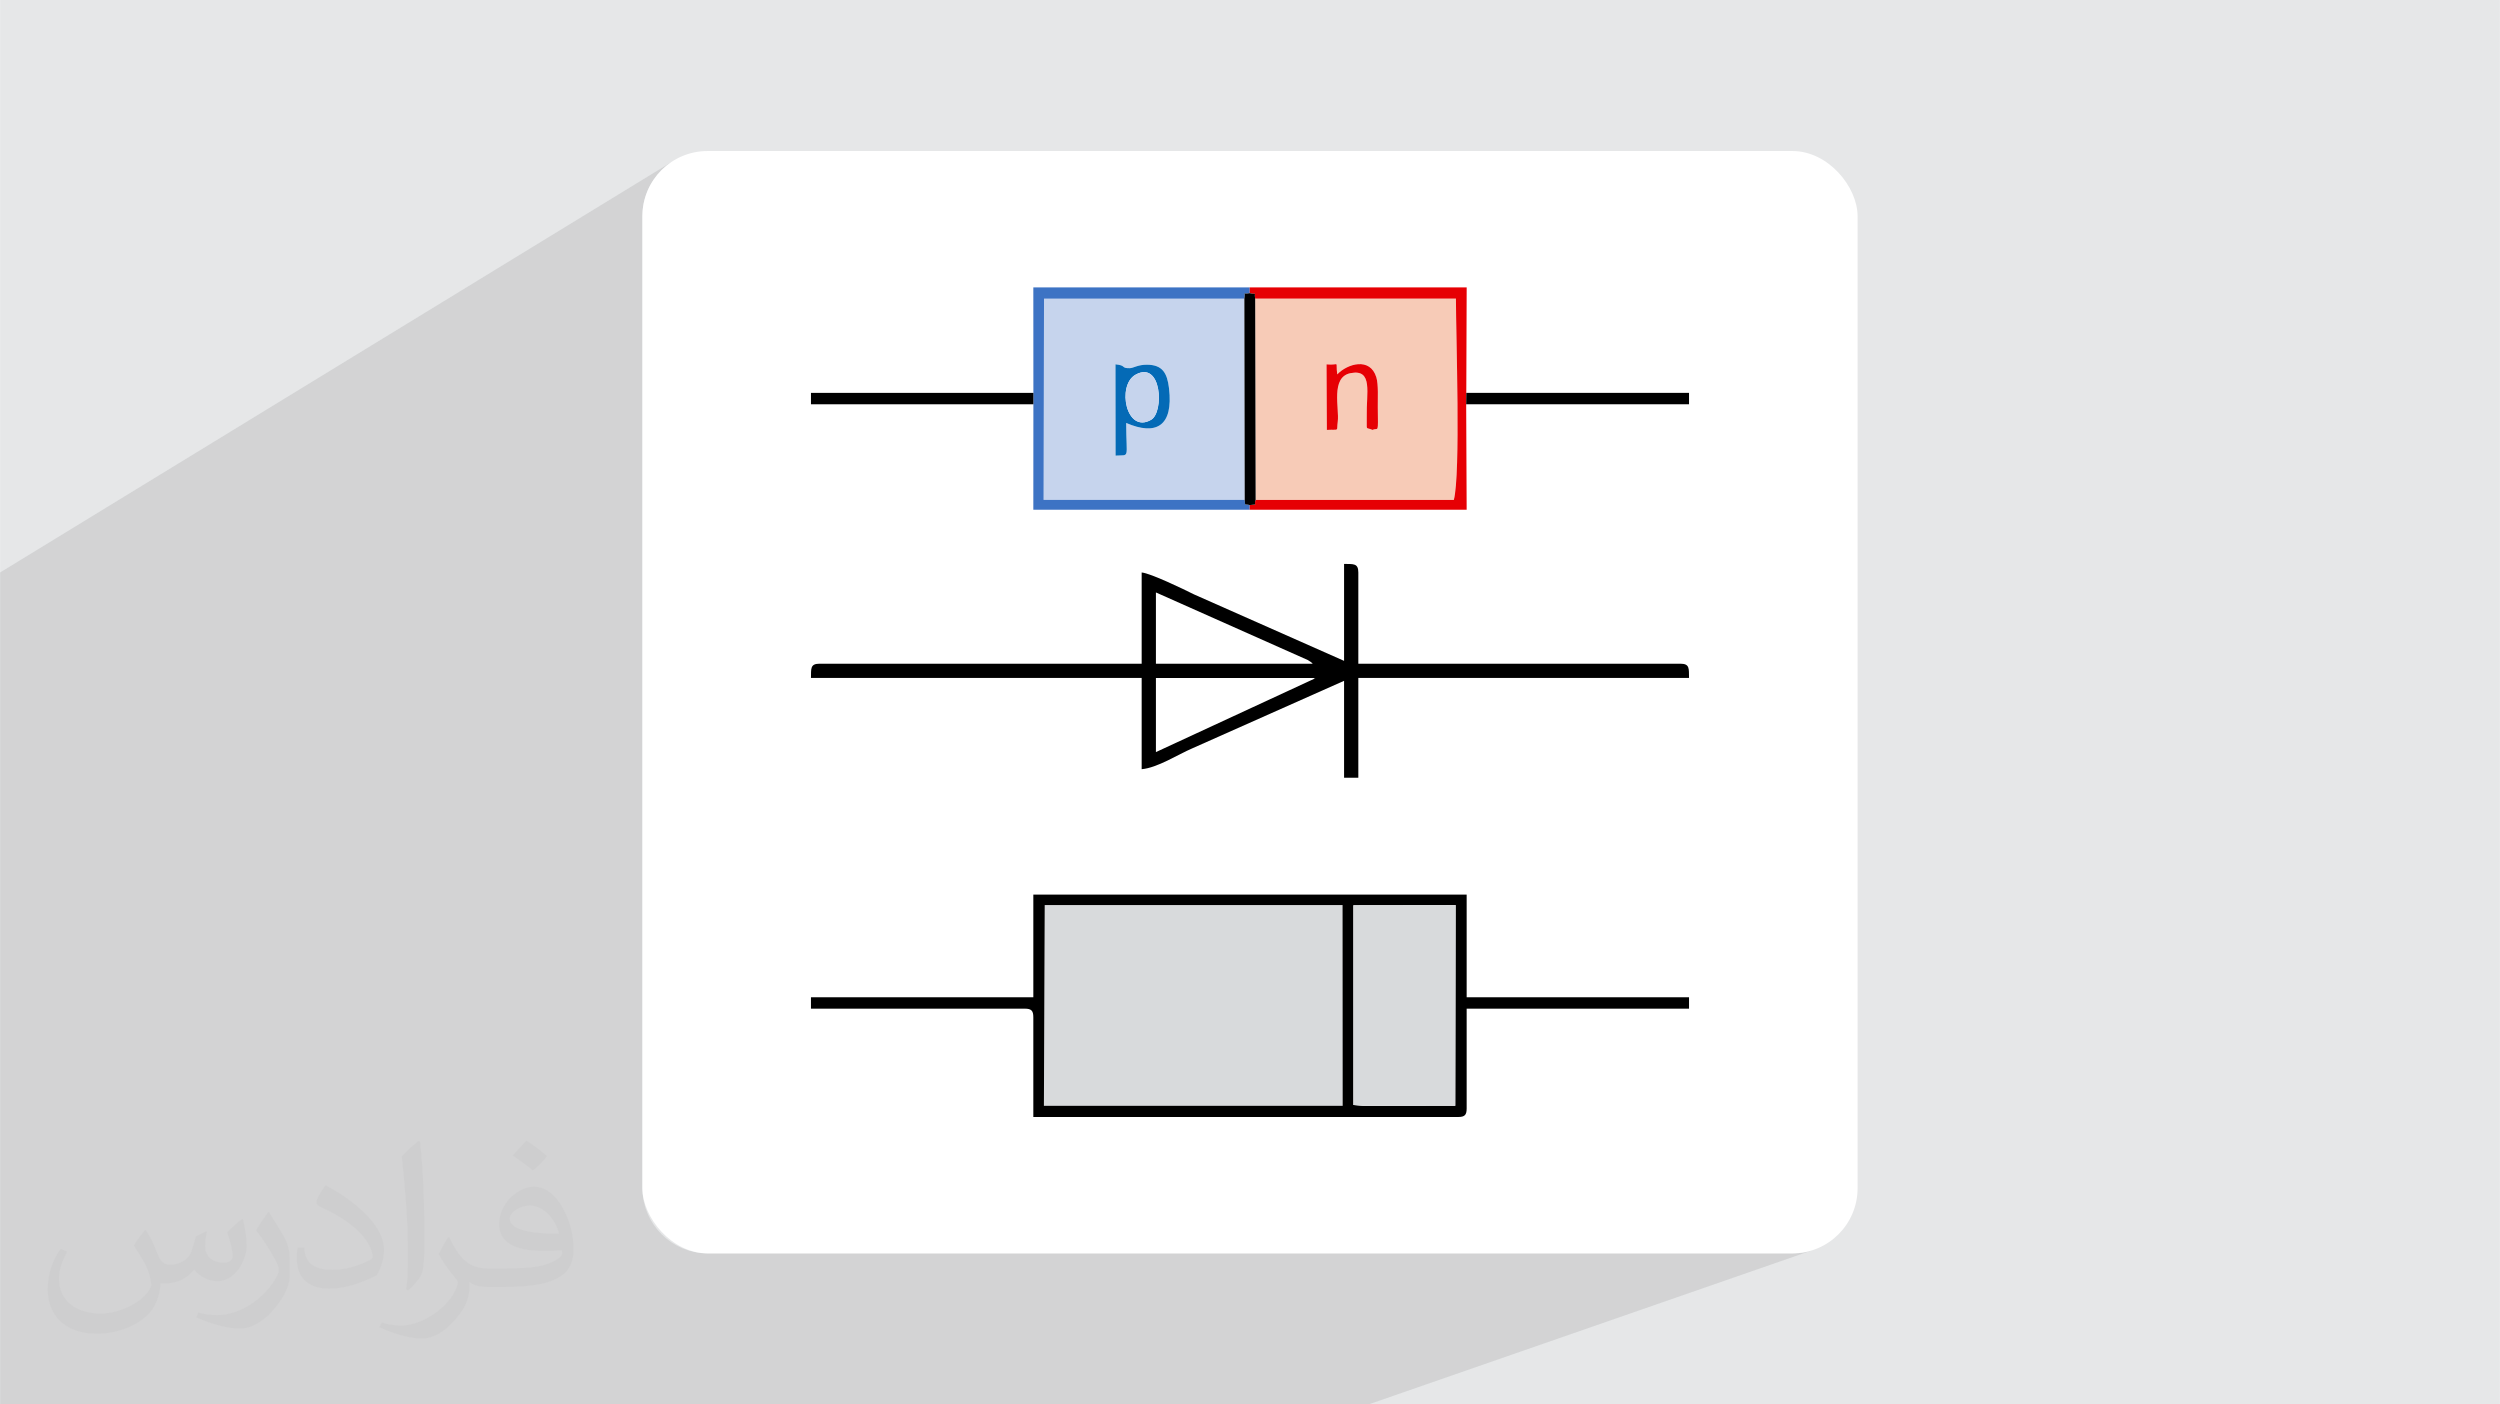 <?xml version="1.0" encoding="UTF-8"?>
<!DOCTYPE svg PUBLIC "-//W3C//DTD SVG 1.0//EN" "http://www.w3.org/TR/2001/REC-SVG-20010904/DTD/svg10.dtd">
<!-- Creator: CorelDRAW -->
<svg xmlns="http://www.w3.org/2000/svg" xml:space="preserve" width="3.708in" height="2.083in" version="1.0" style="shape-rendering:geometricPrecision; text-rendering:geometricPrecision; image-rendering:optimizeQuality; fill-rule:evenodd; clip-rule:evenodd"
viewBox="0 0 3702.73 2080.18"
 xmlns:xlink="http://www.w3.org/1999/xlink"
 xmlns:xodm="http://www.corel.com/coreldraw/odm/2003">
 <defs>
  <style type="text/css">
   <![CDATA[
    .fil7 {fill:black}
    .fil10 {fill:#046AB6}
    .fil8 {fill:#3D73C4}
    .fil6 {fill:#C6D4ED}
    .fil4 {fill:#D8DADC}
    .fil9 {fill:#E60004}
    .fil0 {fill:#E6E7E8}
    .fil5 {fill:#F7CBB7}
    .fil2 {fill:white}
    .fil3 {fill:#373435;fill-opacity:0.031}
    .fil1 {fill:#2B2A29;fill-opacity:0.102}
   ]]>
  </style>
 </defs>
 <g id="Layer_x0020_1">
  <polygon class="fil0" points="-0,0 3702.73,0 3702.73,2080.18 -0,2080.18 "/>
  <polygon class="fil1" points="2027.1,2080.18 -0,2080.18 -0,847.96 994.07,240.24 986.63,245.82 979.76,252.06 973.51,258.93 967.94,266.37 963.09,274.34 959.01,282.78 955.75,291.64 953.36,300.88 951.89,310.44 951.39,320.28 951.39,1759.9 951.89,1769.74 953.36,1779.31 955.75,1788.54 959.01,1797.41 963.09,1805.85 967.94,1813.81 973.51,1821.25 979.76,1828.12 986.63,1834.37 994.07,1839.94 1002.03,1844.79 1010.47,1848.87 1019.34,1852.14 1028.58,1854.52 1038.14,1856 1047.98,1856.5 2654.74,1856.5 2664.58,1856 2674.14,1854.52 2683.38,1852.14 "/>
  <rect class="fil2" x="951.38" y="223.69" width="1799.95" height="1632.81" rx="96.59" ry="96.59"/>
  <path class="fil3" d="M215.96 1821.93c7.07,10.71 11.65,21.01 16.13,32.45 3.33,6.66 5.09,18.93 20.7,18.93 4.57,0 11.13,-1.35 16.95,-4.57 6.55,-3.44 11.54,-8.64 14.15,-16.53l6.24 -21.01 15.19 -7.49 1.04 1.04c-2.08,7.91 -2.59,15.5 -2.59,21.43 0,17.57 15.19,24.23 27.25,24.23 7.07,0 13.42,-3.44 13.42,-9.89 0,-8.32 -3.53,-22.47 -8.12,-35.16 7.07,-7.07 14.15,-14.15 22.26,-19.87l1.25 0.63c3.53,14.98 5.51,29.75 5.51,39.63 0,9.67 -4.27,20.39 -7.8,27.36 -7.28,13.73 -20.18,24.65 -35.78,24.65 -11.85,0 -25.06,-5.93 -34.12,-16.95l-0.52 0c-8.53,10.61 -21.74,20.18 -42.86,20.18l-6.55 0c-1.04,13.94 -4.05,23.81 -8.64,32.66 -12.58,24.54 -49.92,41.92 -85.08,41.92 -48.89,0 -73.43,-28.19 -73.43,-65.73 0,-23.19 7.59,-44.72 19.24,-60.01l9.56 3.95c-7.28,13.94 -12.17,27.04 -12.17,39.94 0,35.16 28.61,51.9 61.58,51.9 30.58,0 68.44,-19.45 75.31,-42.02 -2.59,-24.65 -11.85,-36.19 -26,-58.66 4.27,-7.49 9.78,-14.98 16.64,-22.98l1.25 0 0 0 0 0 -0.01 -0.04zm563.83 -132.3c10.3,6.45 20.39,14.04 30.27,22.78 -5.51,7.8 -12.38,14.88 -20.91,21.12 -9.89,-8.01 -19.76,-14.88 -29.86,-22.16 6.86,-7.7 13.63,-15.08 20.49,-21.74l0 0 0 0 0 0 0 0 0 0 0.01 0zm5.3 96.11c-16.64,0 -30.27,10.92 -30.27,19.03 0,17.38 33.28,22.78 73.12,22.56 -4.99,-20.39 -22.47,-41.61 -42.86,-41.61l0 0.01zm-37.35 92.99c21.64,0 40.57,-0.63 55.02,-4.27 16.13,-4.05 29.75,-12.17 29.75,-17.78 0,-1.46 0,-3.22 -0.52,-4.68 -9.05,0.83 -19.45,0.83 -28.5,0.83 -29.33,0 -51.79,-6.66 -60.64,-23.09 -2.19,-4.57 -3.74,-9.67 -3.74,-15.5 0,-15.92 6.86,-31.41 18.93,-42.13 10.08,-8.84 21.22,-14.35 32.55,-14.35 20.49,0 36.81,16.44 48.26,42.34 6.24,14.15 10.5,30.47 10.5,51.07 0,13.73 -3.74,25.27 -12.27,33.8 -15.92,15.4 -45.24,21.22 -90.17,21.22l-20.39 0 0 0 -5.3 0c-11.13,0 -19.14,-1.98 -25.48,-6.86l-1.04 0c0.31,2.59 0.52,5.09 0.52,7.49 0,10.08 -3.33,22.98 -10.08,33.28 -19.97,29.64 -41.61,42.53 -60.33,42.53 -18.93,0 -42.13,-7.28 -63.03,-16.75l3.74 -7.28c6.76,2.81 16.13,4.68 29.02,4.68 33.8,0 78.21,-32.45 83.72,-64.17 -1.25,-2.59 -3.53,-6.03 -6.76,-9.67 -9.89,-11.75 -16.13,-21.53 -21.95,-31.82 4.99,-9.89 9.56,-17.78 13.83,-24.96l1.77 -0.21c14.46,29.44 27.56,46.28 56.78,46.28l4.57 0 0 0 21.22 0 0 0 0 0 0 0 0 0 0 0 0.04 0zm-146.45 31.1c2.5,-13.52 2.7,-28.7 2.7,-42.86l0 -21.01c0,-39.21 -4.99,-96.2 -9.05,-133.34 7.07,-7.59 16.95,-16.53 24.75,-22.56l2.29 0.63c5.3,46.7 6.55,100.79 6.55,150.81 0,13.11 -0.52,25.9 -1.77,35.26 -0.73,11.85 -7.59,20.8 -22.26,34.53l-3.22 -1.46zm-150.71 -61.89c0.73,18.41 9.78,32.87 41.4,32.87 19.66,0 36.3,-5.09 54.71,-13.83 3.33,-1.46 5.09,-3.44 5.09,-5.09 0,-11.54 -8.84,-26.83 -23.71,-40.77 -14.46,-13.11 -33.6,-24.65 -51.48,-32.35 -6.14,-2.59 -8.12,-5.3 -8.12,-7.91 0,-5.3 7.07,-16.44 12.9,-24.44l1.98 -0.21c20.49,10.71 43.38,26.63 60.33,44.3 15.4,16.33 24.96,32.87 24.96,50.86 0,13.31 -4.05,25.79 -10.61,37.44 -22.47,11.33 -46.39,19.97 -70.1,19.97 -28.81,0 -48.47,-13.52 -48.47,-45.24 0,-3.44 0,-8.73 1.25,-15.61l9.89 0 0 0 0 0 0 0 0 0 0 0 -0.01 0zm-52.11 -52.32l17.89 28.92c6.55,10.71 12.69,22.37 12.69,40.77l0 23.5c0,19.03 -12.17,39.42 -31.82,59.6 -15.4,13.63 -29.02,19.45 -41.61,19.45 -18.72,0 -40.15,-5.82 -64.9,-16.44l2.81 -7.28c7.8,2.08 16.84,3.84 27.98,3.84 35.58,-0.21 71.97,-26.21 88.61,-57.93 1.98,-3.64 2.7,-7.07 2.7,-9.47 0,-3.64 -1.98,-7.7 -3.53,-11.33 -9.05,-17.05 -19.14,-32.66 -30.27,-47.12 5.82,-9.16 11.65,-17.99 17.99,-26.73l1.46 0.21 0 0 0 0 0 0 0 0 0 0 -0.01 0z"/>
  <g id="_3016225445648">
   <polygon class="fil4" points="1546.11,1637.88 1988.6,1637.88 1988.43,1340.61 1547.33,1340.61 "/>
   <path class="fil5" d="M1964.71 539.73c20.56,1.96 13,-7.11 15.85,14.86 14.93,-15.73 48.74,-26.18 57.96,4.43 3.23,10.74 1.97,32.09 2.11,44.16 0.52,41.84 0.99,29.33 -7.7,33.64 -11.42,-4.9 -8.09,2.89 -8.66,-20.59 -0.82,-33.69 9.81,-70.27 -24.09,-63.47 -29.87,5.99 -16.25,52.4 -18.85,71.73 -2.11,15.7 3.31,11.13 -16.15,12.34l-0.47 -97.08zm-104.99 200.72l293.56 0c10.28,-38.43 3.11,-242.82 3.11,-298.17l-297.35 0 0.68 298.17z"/>
   <path class="fil6" d="M1667.96 626.46c0.2,54.89 6.06,46.89 -15.7,48.4l-0.12 -135.2c16.51,1.51 7.59,5.9 21,5.68 5.68,-0.09 12.03,-5.32 26,-5.15 22.41,0.28 29.57,12.13 32.27,34.86 6.73,56.65 -19.42,70.49 -63.45,51.41zm175.58 113.94l-0.52 -298.04 -296.74 0 -0.59 298.04 5.87 0 291.98 0z"/>
   <path class="fil7" d="M1712.01 1113.99l0 -109.79 236.47 0c-0.85,0.59 -2.28,0.28 -2.69,1.53l-233.78 108.26zm0 -236.47l225 100.15c7.86,5.09 3.02,1.74 7.25,5.42l-232.25 0 0 -105.56zm278.7 101.34l-222.42 -98.51c-14.51,-7.32 -64.16,-31.29 -77.39,-32.4l0 135.13 -477.16 0c-14.05,0 -12.37,7.58 -12.67,21.11l489.83 0 0 135.13c23.16,-1.93 54,-21.9 74.79,-30.78l225.02 -100.12 0 143.57 21.11 0 0 -147.8 489.83 0c-0.3,-13.53 1.38,-21.11 -12.67,-21.11l-477.16 0 0 -135.13c0,-14.04 -7.58,-12.36 -21.11,-12.67l0 143.57z"/>
   <path class="fil7" d="M2004.52 1340.84l151.4 -0.23 -0.53 297.27 -135.14 0.24 -15.72 -1.45 -0 -295.83zm-457.2 -0.23l441.11 0 0.17 297.27 -442.49 0 1.22 -297.27zm-16.89 136.53l-329.37 0 0 16.89 316.7 0c9.73,0 12.67,2.94 12.67,12.67l0 147.79 629.18 0c9.73,0 12.67,-2.94 12.67,-12.67l0 -147.8 329.37 0 0 -16.89 -329.37 0 0 -152.01 -641.85 0 0 152.01z"/>
   <polygon class="fil4" points="2004.53,1636.68 2020.25,1638.13 2155.39,1637.88 2155.92,1340.61 2004.52,1340.84 "/>
   <path class="fil8" d="M1530.52 581.93l0 16.89 -0.09 156.24 320.54 0 0.06 -6.94c-9.17,-2.54 -6.03,2.65 -7.5,-7.71l-291.98 0 -5.87 0 0.59 -298.04 296.74 0c2.66,-13.09 -4.87,-5.51 7.96,-8.13l0.02 -8.55 -329 0 8.44 0 0.09 156.24z"/>
   <path class="fil9" d="M1850.97 434.24c12.38,3.21 5.83,-3.7 8.07,8.04l297.35 0c0,55.35 7.16,259.75 -3.11,298.17l-293.56 0c-3.62,8.98 4.76,5.84 -8.69,7.67l-0.06 6.94 321.31 0 -0.71 -156.24 0.17 -16.89 0.57 -156.24 -321.32 0 -0.02 8.55z"/>
   <polygon class="fil7" points="2171.57,598.82 2501.65,598.82 2501.65,581.93 2171.74,581.93 "/>
   <polygon class="fil7" points="1530.52,598.82 1530.52,581.93 1201.07,581.93 1201.07,598.82 "/>
   <path class="fil7" d="M1843.01 442.37l0.52 298.04c1.47,10.37 -1.67,5.17 7.5,7.71 13.45,-1.83 5.07,1.31 8.69,-7.67l-0.68 -298.17c-2.24,-11.73 4.31,-4.83 -8.07,-8.04 -12.83,2.63 -5.31,-4.96 -7.96,8.13z"/>
   <path class="fil10" d="M1681.78 555.05c38.9,-21.77 42.6,55.33 23.16,66.71 -36.98,21.64 -51.28,-50.97 -23.16,-66.71zm-13.82 71.42c44.03,19.09 70.18,5.24 63.45,-51.41 -2.7,-22.74 -9.86,-34.59 -32.27,-34.86 -13.97,-0.17 -20.32,5.06 -26,5.15 -13.4,0.22 -4.49,-4.17 -21,-5.68l0.12 135.2c21.75,-1.51 15.89,6.49 15.7,-48.4z"/>
   <path class="fil9" d="M1965.19 636.8c19.47,-1.2 14.04,3.37 16.15,-12.34 2.6,-19.34 -11.02,-65.75 18.85,-71.73 33.9,-6.8 23.27,29.78 24.09,63.47 0.57,23.48 -2.76,15.7 8.66,20.59 8.69,-4.31 8.22,8.2 7.7,-33.64 -0.15,-12.07 1.12,-33.42 -2.11,-44.16 -9.22,-30.6 -43.03,-20.16 -57.96,-4.43 -2.85,-21.97 4.71,-12.9 -15.85,-14.86l0.47 97.08z"/>
   <path class="fil6" d="M1681.78 555.05c-28.13,15.74 -13.83,88.35 23.16,66.71 19.44,-11.38 15.74,-88.48 -23.16,-66.71z"/>
  </g>
 </g>
</svg>
